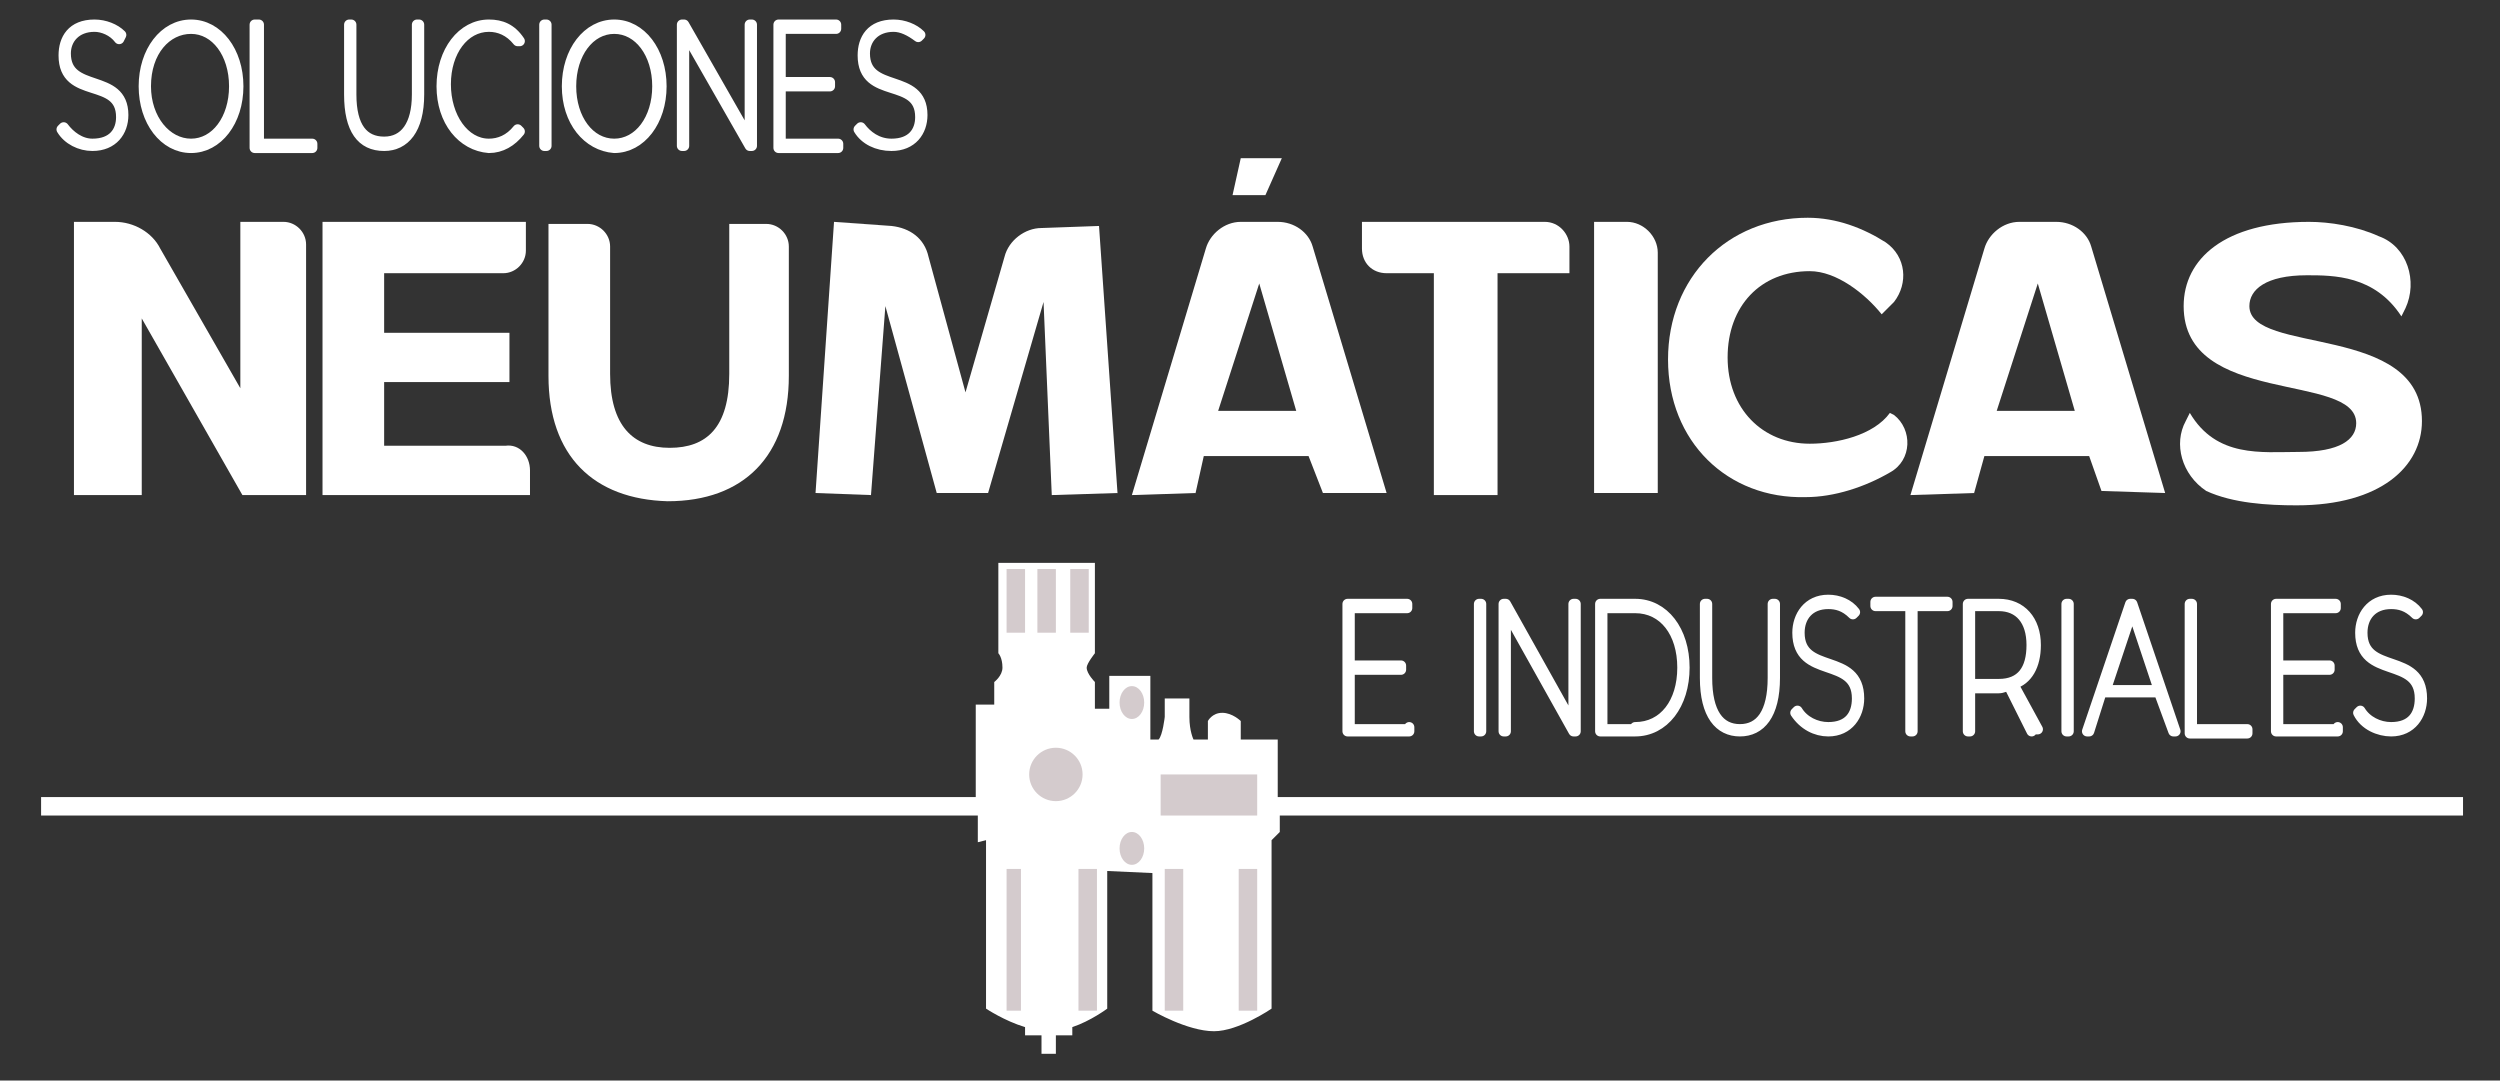 <?xml version="1.0" encoding="utf-8"?>
<!-- Generator: Adobe Illustrator 26.2.1, SVG Export Plug-In . SVG Version: 6.00 Build 0)  -->
<svg version="1.1" id="Layer_1" xmlns="http://www.w3.org/2000/svg" xmlns:xlink="http://www.w3.org/1999/xlink" x="0px" y="0px"
	 viewBox="0 0 121.7 52.6" style="enable-background:new 0 0 121.7 52.6;" xml:space="preserve">
<rect x="0" y="0" width="121.7" height="52.6" fill="#333333" stroke="none"/>
<style type="text/css">
	.st0{fill:#FFFFFF;}
	.st1{fill:#D4CBCD;}
	.st2{fill:#FFFFFF;stroke:#FFFFFF;stroke-width:0.5;stroke-linecap:round;stroke-linejoin:round;stroke-miterlimit:10;}
</style>
<g>
	<path class="st0" d="M119.7,38.8H62.2V36h-1.8v-0.9c0,0-0.4-0.4-0.9-0.4s-0.7,0.4-0.7,0.4V36h-0.7c0,0-0.2-0.4-0.2-1.1s0-0.9,0-0.9
		h-1.2v0.9c0,0-0.1,0.9-0.3,1.1h-0.4v-3.1h-2v1.6h-0.7v-1.3c0,0-0.4-0.4-0.4-0.7c0-0.2,0.4-0.7,0.4-0.7v-4.4h-4.7v4.4
		c0,0,0.2,0.2,0.2,0.7c0,0.4-0.4,0.7-0.4,0.7v1.1h-0.9v4.5H2v0.9h45.6V41l0.4-0.1v8.2c0,0,0.9,0.6,1.9,0.9v0.4h0.8v0.9h0.7v-0.9h0.8
		V50c0.9-0.3,1.7-0.9,1.7-0.9v-6.7l2.2,0.1v6.7c0,0,1.7,1,3,1c1.2,0,2.8-1.1,2.8-1.1v-8.2l0.4-0.4v-0.8h57.6V38.8z"/>
	<g>
		<rect x="49" y="42.3" class="st1" width="0.7" height="6.9"/>
		<rect x="52.5" y="42.3" class="st1" width="0.9" height="6.9"/>
		<rect x="56.7" y="42.3" class="st1" width="0.9" height="6.9"/>
		<rect x="60.3" y="42.3" class="st1" width="0.9" height="6.9"/>
		<rect x="56.5" y="37.7" class="st1" width="4.7" height="2"/>
		<circle class="st1" cx="51.4" cy="37.7" r="1.3"/>
		<ellipse class="st1" cx="55.1" cy="34.2" rx="0.6" ry="0.8"/>
		<ellipse class="st1" cx="55.1" cy="41.3" rx="0.6" ry="0.8"/>
		<rect x="49" y="27.7" class="st1" width="0.9" height="3.1"/>
		<rect x="50.5" y="27.7" class="st1" width="0.9" height="3.1"/>
		<rect x="52.1" y="27.7" class="st1" width="0.9" height="3.1"/>
	</g>
	<path class="st0" d="M14.9,11.9v12.2h-3.1l-4.9-8.6v8.6H3.6V10.8h2c0.9,0,1.8,0.5,2.2,1.3l3.9,6.8v-8.1h2.1
		C14.4,10.8,14.9,11.3,14.9,11.9z"/>
	<path class="st0" d="M25.8,22.9v1.2H15.7V10.8h9.9v1.4c0,0.6-0.5,1.1-1.1,1.1h-5.8v2.9h6.1v2.4h-6.1v3.1h5.9
		C25.3,21.6,25.8,22.2,25.8,22.9z"/>
	<path class="st0" d="M26.7,18.3v-7.4h1.9c0.6,0,1.1,0.5,1.1,1.1v6.2c0,2.5,1.1,3.6,2.9,3.6c1.8,0,2.9-1,2.9-3.6v-7.3h1.8
		c0.6,0,1.1,0.5,1.1,1.1v6.3c0,3.9-2.2,6.1-5.9,6.1C28.9,24.3,26.7,22.2,26.7,18.3z"/>
	<path class="st0" d="M51.2,24.1l-0.4-9.4L48.1,24h-2.5l-2.5-9.1l-0.7,9.2L39.7,24l0.9-13.2l2.8,0.2c0.9,0.1,1.6,0.6,1.8,1.5
		l1.8,6.6l1.9-6.6c0.2-0.8,1-1.4,1.8-1.4l2.8-0.1L54.4,24L51.2,24.1z"/>
	<path class="st0" d="M63.7,22.2h-5.1L58.2,24l-3.1,0.1l3.6-12c0.2-0.7,0.9-1.3,1.7-1.3h1.8c0.8,0,1.5,0.5,1.7,1.2l3.6,12L64.4,24
		L63.7,22.2z M63.1,20l-1.8-6.2l-2,6.2H63.1z"/>
	<path class="st0" d="M101.7,22.2h-5.1L96.1,24L93,24.1l3.6-12c0.2-0.7,0.9-1.3,1.7-1.3h1.8c0.8,0,1.5,0.5,1.7,1.2l3.6,12l-3.1-0.1
		L101.7,22.2z M101,20l-1.8-6.2l-2,6.2H101z"/>
	<path class="st0" d="M69.8,13.3h-2.3c-0.7,0-1.2-0.5-1.2-1.2v-1.3h8.9c0.7,0,1.2,0.6,1.2,1.2v1.3h-3.5v10.8h-3.1V13.3z"/>
	<path class="st0" d="M77.6,10.8h1.6c0.8,0,1.5,0.7,1.5,1.5v11.7h-3.1V10.8z"/>
	<path class="st0" d="M81.2,17.5c0-4,2.9-6.9,6.8-6.9c1.4,0,2.7,0.5,3.8,1.2c1,0.7,1.1,2,0.4,2.9l-0.6,0.6c-0.8-1-2.2-2.1-3.5-2.1
		c-2.4,0-4,1.7-4,4.2s1.7,4.2,4,4.2c1.3,0,3.1-0.4,3.9-1.5l0.2,0.1c0.9,0.7,0.9,2.2-0.2,2.8c-1.2,0.7-2.7,1.2-4.1,1.2
		C84.1,24.3,81.2,21.5,81.2,17.5z"/>
	<path class="st0" d="M106.4,20.5l0.2-0.4c1.3,2.2,3.5,1.9,5.3,1.9c2,0,2.8-0.6,2.8-1.4c0-2.5-8.4-0.8-8.4-5.7c0-2.3,2-4.1,6.1-4.1
		c1,0,2.3,0.2,3.4,0.7c1.4,0.5,1.9,2.2,1.3,3.5l-0.2,0.4c-1.3-2-3.3-2-4.6-2c-2,0-2.8,0.7-2.8,1.5c0,2.4,8.4,0.8,8.4,5.6
		c0,2.2-2,4.1-6.1,4.1c-1.4,0-3.1-0.1-4.4-0.7C106.2,23.1,105.8,21.6,106.4,20.5z"/>
	<polygon class="st0" points="60.4,7.7 60,9.5 61.6,9.5 62.4,7.7 	"/>
	<path class="st2" d="M3,6.3l0.1-0.1C3.4,6.6,3.9,7,4.5,7c1,0,1.4-0.6,1.4-1.3c0-2-2.8-0.8-2.8-3c0-0.8,0.4-1.5,1.5-1.5
		c0.5,0,1,0.2,1.3,0.5L5.8,1.9C5.5,1.5,5,1.3,4.6,1.3c-0.9,0-1.4,0.6-1.4,1.3c0,2,2.8,0.9,2.8,3c0,0.8-0.5,1.5-1.5,1.5
		C3.9,7.1,3.3,6.8,3,6.3z"/>
	<path class="st2" d="M7,4.2c0-1.7,1-3,2.3-3s2.3,1.3,2.3,3c0,1.7-1,3-2.3,3S7,5.9,7,4.2z M11.4,4.2c0-1.6-0.9-2.8-2.1-2.8
		S7.1,2.5,7.1,4.2C7.1,5.8,8.1,7,9.3,7S11.4,5.8,11.4,4.2z"/>
	<path class="st2" d="M12.5,1.2h0.1V7h2.6v0.2h-2.8V1.2z"/>
	<path class="st2" d="M17,4.6V1.2h0.1v3.4c0,1.6,0.6,2.3,1.6,2.3c1,0,1.6-0.8,1.6-2.3V1.2h0.1v3.4c0,1.7-0.7,2.5-1.7,2.5
		C17.6,7.1,17,6.3,17,4.6z"/>
	<path class="st2" d="M21.5,4.2c0-1.7,1-3,2.3-3c0.6,0,1.1,0.2,1.5,0.8L25.2,2c-0.4-0.5-0.9-0.7-1.4-0.7c-1.2,0-2.1,1.2-2.1,2.8
		S22.6,7,23.8,7c0.5,0,1-0.2,1.4-0.7l0.1,0.1c-0.4,0.5-0.9,0.8-1.5,0.8C22.5,7.1,21.5,5.9,21.5,4.2z"/>
	<path class="st2" d="M26.5,1.2h0.1v5.9h-0.1V1.2z"/>
	<path class="st2" d="M27.6,4.2c0-1.7,1-3,2.3-3c1.3,0,2.3,1.3,2.3,3c0,1.7-1,3-2.3,3C28.6,7.1,27.6,5.9,27.6,4.2z M32,4.2
		c0-1.6-0.9-2.8-2.1-2.8s-2.1,1.2-2.1,2.8c0,1.6,0.9,2.8,2.1,2.8S32,5.8,32,4.2z"/>
	<path class="st2" d="M36.6,1.2v5.9h-0.1l-3.2-5.6v5.6h-0.1V1.2h0.1l3.2,5.6V1.2H36.6z"/>
	<path class="st2" d="M40.8,7v0.2h-2.9V1.2h2.8v0.2H38V4h2.4v0.2H38V7H40.8z"/>
	<path class="st2" d="M41.8,6.3l0.1-0.1C42.2,6.6,42.7,7,43.4,7c1,0,1.4-0.6,1.4-1.3c0-2-2.8-0.8-2.8-3c0-0.8,0.4-1.5,1.5-1.5
		c0.5,0,1,0.2,1.3,0.5l-0.1,0.1c-0.4-0.3-0.8-0.5-1.2-0.5c-0.9,0-1.4,0.6-1.4,1.3c0,2,2.8,0.9,2.8,3c0,0.8-0.5,1.5-1.5,1.5
		C42.7,7.1,42.1,6.8,41.8,6.3z"/>
	<path class="st2" d="M68.6,35.4v0.2h-3v-6.2h2.9v0.2h-2.8v2.8h2.5v0.2h-2.5v2.9H68.6z"/>
	<path class="st2" d="M72,29.4h0.1v6.2H72V29.4z"/>
	<path class="st2" d="M76.7,29.4v6.2h-0.1l-3.3-5.9v5.9h-0.1v-6.2h0.1l3.3,5.9v-5.9H76.7z"/>
	<path class="st2" d="M77.9,29.4h1.7c1.4,0,2.4,1.3,2.4,3.1c0,1.8-1,3.1-2.4,3.1h-1.7V29.4z M79.6,35.4c1.4,0,2.3-1.2,2.3-2.9
		c0-1.7-0.9-2.9-2.3-2.9h-1.6v5.9H79.6z"/>
	<path class="st2" d="M83,33v-3.6h0.1V33c0,1.7,0.6,2.5,1.6,2.5c1,0,1.6-0.8,1.6-2.5v-3.6h0.1V33c0,1.8-0.7,2.6-1.7,2.6
		S83,34.8,83,33z"/>
	<path class="st2" d="M87.4,34.7l0.1-0.1c0.3,0.5,0.9,0.8,1.5,0.8c1,0,1.4-0.6,1.4-1.4c0-2.1-2.9-0.9-2.9-3.2c0-0.8,0.5-1.6,1.5-1.6
		c0.5,0,1,0.2,1.3,0.6l-0.1,0.1c-0.4-0.4-0.8-0.5-1.2-0.5c-0.9,0-1.4,0.6-1.4,1.4c0,2.1,2.9,0.9,2.9,3.2c0,0.8-0.5,1.6-1.5,1.6
		C88.4,35.6,87.8,35.3,87.4,34.7z"/>
	<path class="st2" d="M93,29.5h-1.7v-0.2h3.5v0.2h-1.7v6.1H93V29.5z"/>
	<path class="st2" d="M98.9,35.6l-1.1-2.2c-0.2,0-0.3,0.1-0.5,0.1h-1.4v2.1h-0.1v-6.2h1.5c1.1,0,1.8,0.8,1.8,2c0,1-0.4,1.7-1.1,1.9
		l1.2,2.2H98.9z M97.3,33.3c1.1,0,1.6-0.7,1.6-1.9c0-1.2-0.6-1.9-1.6-1.9h-1.4v3.8H97.3z"/>
	<path class="st2" d="M100.6,29.4h0.1v6.2h-0.1V29.4z"/>
	<path class="st2" d="M105.1,33.7h-2.8l-0.6,1.9h-0.1l2.1-6.2h0.1l2.1,6.2h-0.1L105.1,33.7z M105.1,33.6l-1.3-3.9l-1.3,3.9H105.1z"
		/>
	<path class="st2" d="M106.6,29.4h0.1v6.1h2.7v0.2h-2.8V29.4z"/>
	<path class="st2" d="M113.8,35.4v0.2h-3v-6.2h2.9v0.2h-2.8v2.8h2.5v0.2h-2.5v2.9H113.8z"/>
	<path class="st2" d="M114.8,34.7l0.1-0.1c0.3,0.5,0.9,0.8,1.5,0.8c1,0,1.4-0.6,1.4-1.4c0-2.1-2.9-0.9-2.9-3.2
		c0-0.8,0.5-1.6,1.5-1.6c0.5,0,1,0.2,1.3,0.6l-0.1,0.1c-0.4-0.4-0.8-0.5-1.2-0.5c-0.9,0-1.4,0.6-1.4,1.4c0,2.1,2.9,0.9,2.9,3.2
		c0,0.8-0.5,1.6-1.5,1.6C115.8,35.6,115.1,35.3,114.8,34.7z"/>
</g>
</svg>
